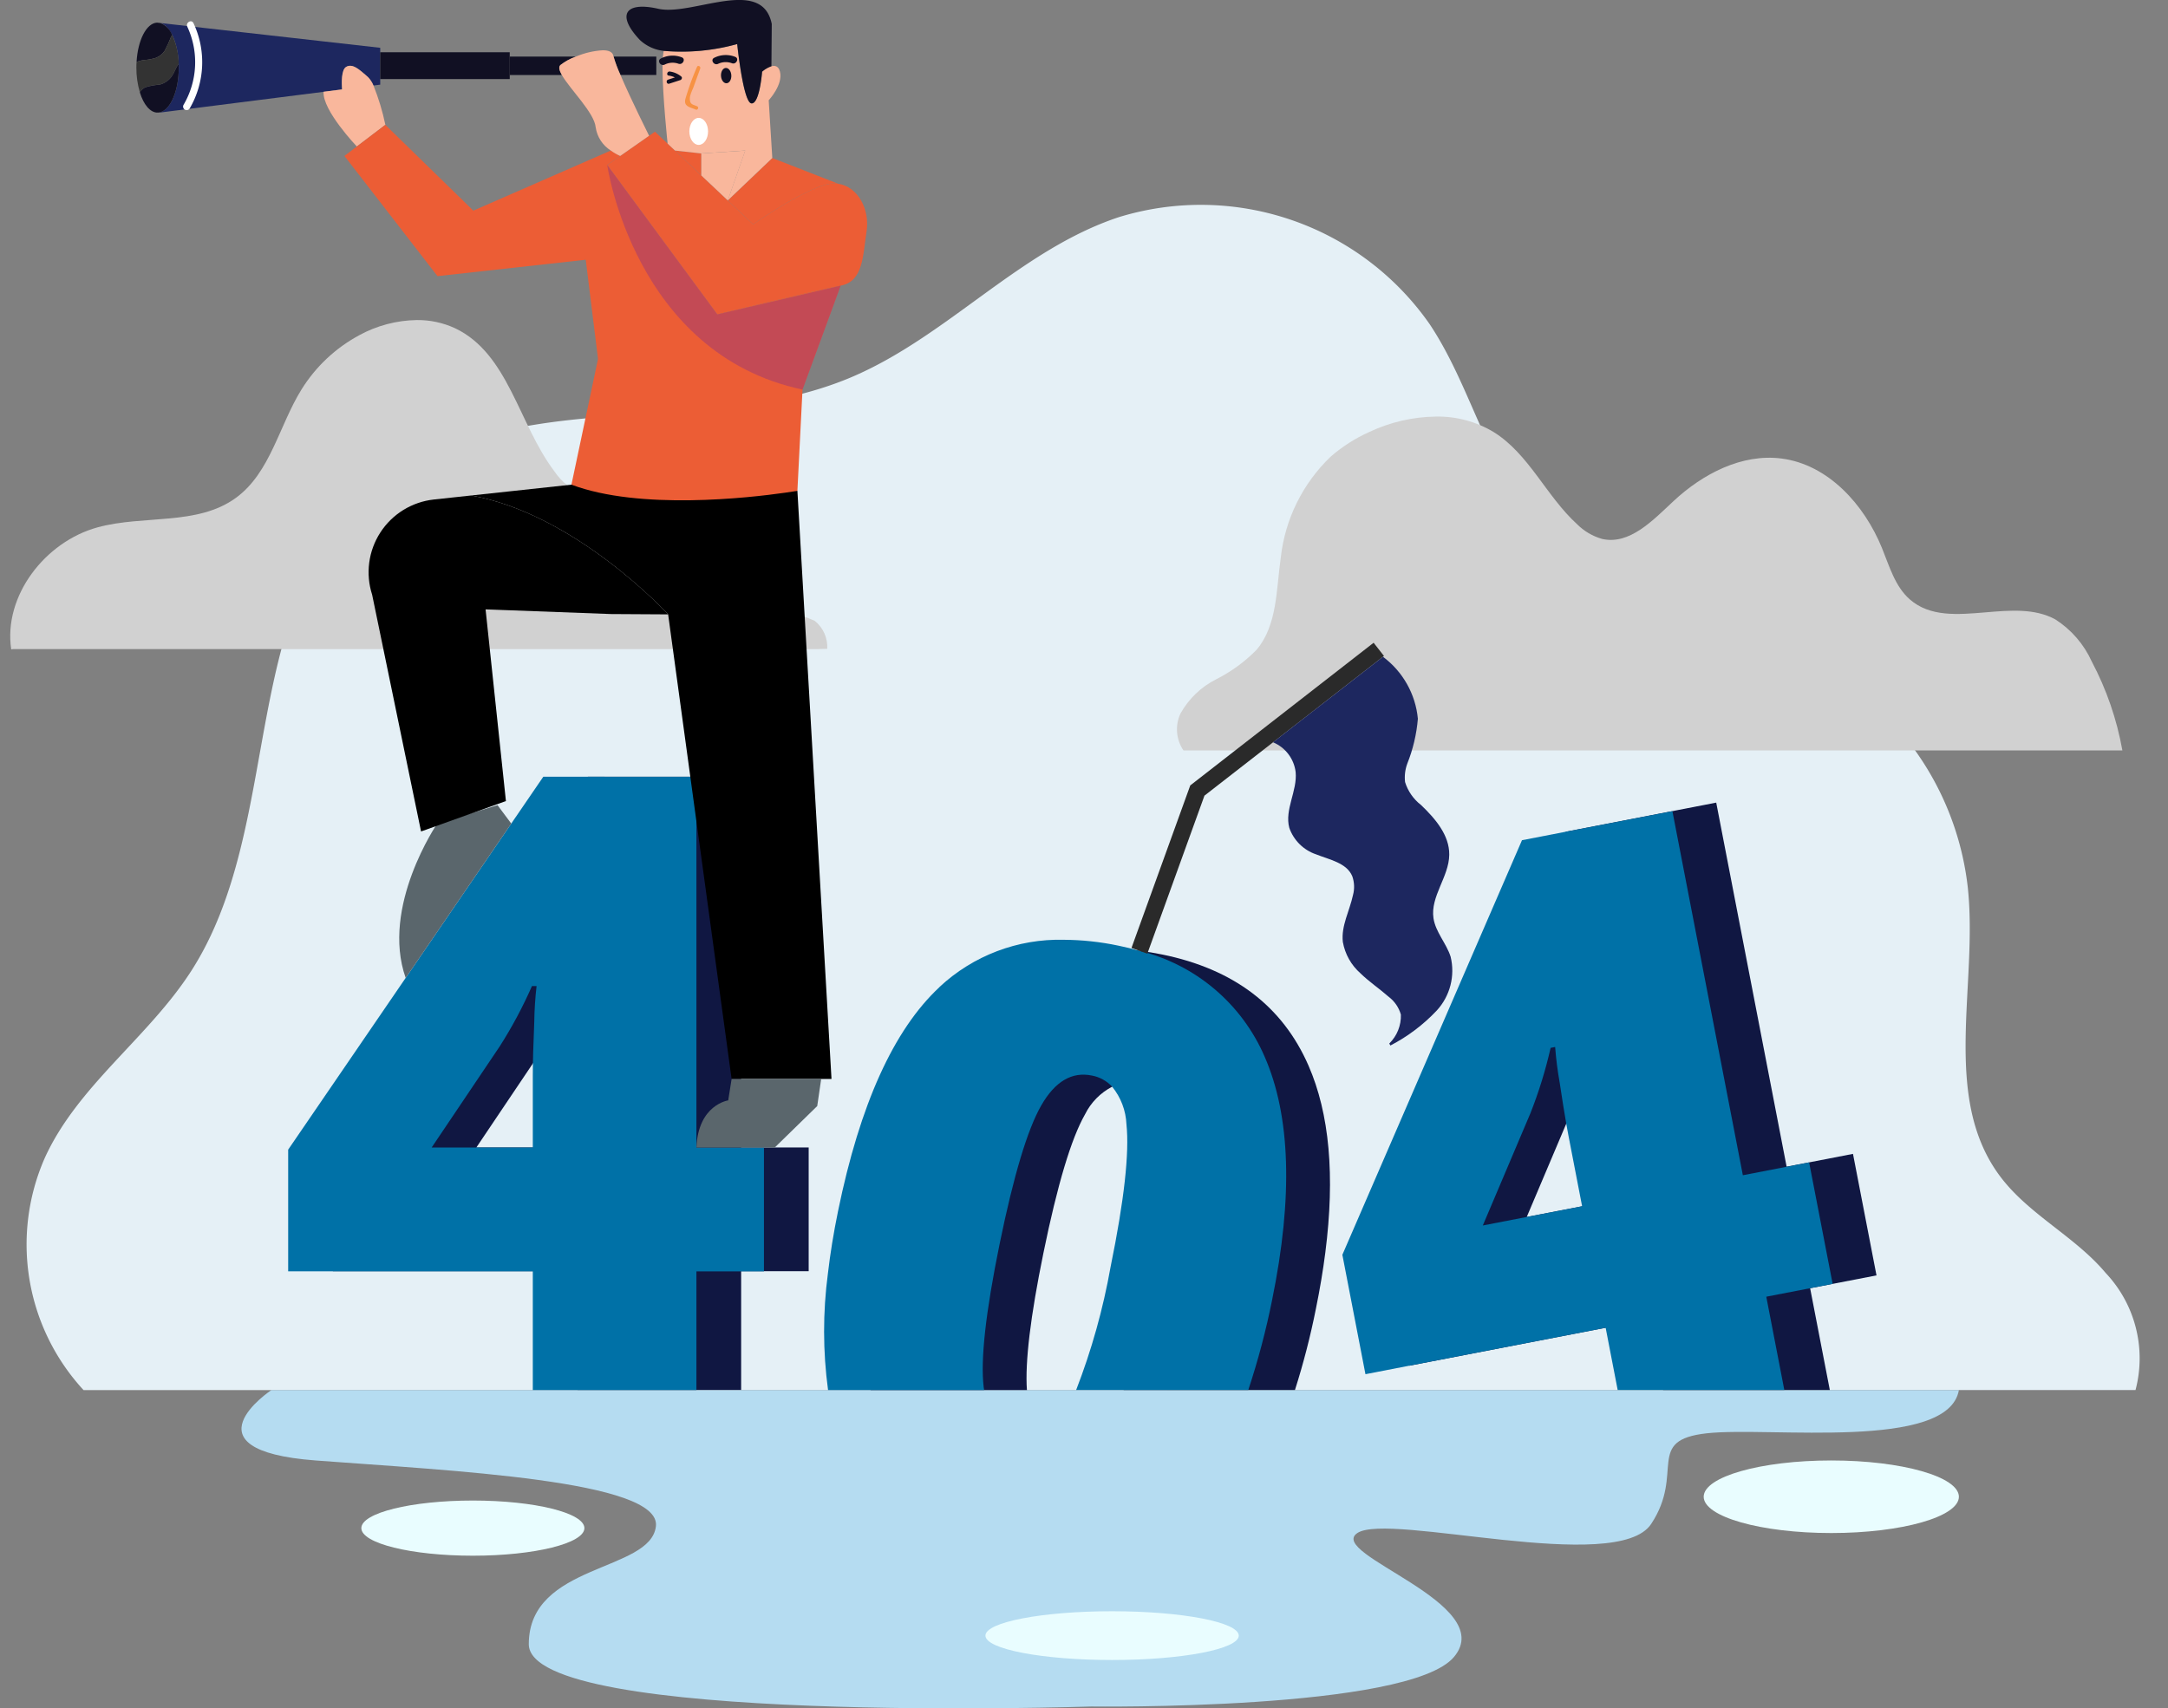 <svg xmlns="http://www.w3.org/2000/svg" xmlns:xlink="http://www.w3.org/1999/xlink" width="173.359" height="136.639" viewBox="0 0 173.359 136.639">
  <rect x="0" y="0" width="173.359" height="136.639" fill="#808080" stroke="none"/>
  <defs>
    <clipPath id="clip-path">
      <rect id="Rectangle_3046" data-name="Rectangle 3046" width="173.359" height="136.639" fill="none"/>
    </clipPath>
    <clipPath id="clip-path-2">
      <path id="Path_49552" data-name="Path 49552" d="M30.332,77.33a12.294,12.294,0,0,0-4.6,4.318c-1.806,2.9-2.492,6.669-5.253,8.683C17.4,92.58,13.1,91.686,9.419,92.691c-4.207,1.15-7.55,5.488-6.911,9.759l.155-.02H67.048l.713-.024a2.682,2.682,0,0,0-1-2.236,8.654,8.654,0,0,0-2.048-.646,5.214,5.214,0,0,1-2.765-3.376,14.544,14.544,0,0,0-1.762-4.13c-1.961-2.529-5.74-2.579-8.891-2.024a6.6,6.6,0,0,1-2.9.114,4.864,4.864,0,0,1-2.455-1.9c-2.852-3.763-3.669-9.413-7.933-11.437a7.117,7.117,0,0,0-3.061-.658,9.932,9.932,0,0,0-4.623,1.22" transform="translate(-2.429 -76.11)" fill="#d1d1d1"/>
    </clipPath>
    <clipPath id="clip-path-3">
      <path id="Path_49553" data-name="Path 49553" d="M295.228,100.314a12.491,12.491,0,0,0-3.064,1.957,13.19,13.19,0,0,0-4,8.07c-.367,2.556-.269,5.4-1.927,7.378A12.263,12.263,0,0,1,283,120.087a6.724,6.724,0,0,0-2.865,2.754,3,3,0,0,0,.245,2.939H355.46a24.331,24.331,0,0,0-2.448-7.109,7.821,7.821,0,0,0-2.912-3.37c-1.639-.9-3.62-.731-5.575-.566-2.243.188-4.451.377-6.065-1.038-1.177-1.032-1.628-2.639-2.219-4.092-1.416-3.487-4.3-6.689-8.034-7.173-3.174-.407-6.3,1.224-8.642,3.407-1.648,1.537-3.514,3.527-5.71,3.023a4.6,4.6,0,0,1-2.007-1.184c-2.452-2.236-3.831-5.589-6.642-7.351a8.646,8.646,0,0,0-4.637-1.25,12.862,12.862,0,0,0-5.341,1.237" transform="translate(-279.861 -99.077)" fill="#d1d1d1"/>
    </clipPath>
    <clipPath id="clip-path-4">
      <path id="Path_49554" data-name="Path 49554" d="M96.064,206.3a35.367,35.367,0,0,0,2.584-4.831h.369a27.983,27.983,0,0,0-.185,2.869q-.118,2.734-.118,4.344v5.7H90.629Zm3.489-21.572-20.4,29.825v9.729H98.714v9.495H111.8v-9.495h5.4v-9.9h-5.4V184.732Z" transform="translate(-79.155 -184.732)" fill="none"/>
    </clipPath>
    <clipPath id="clip-path-5">
      <path id="Path_49555" data-name="Path 49555" d="M85.438,206.313a35.4,35.4,0,0,0,2.583-4.831h.369a28.005,28.005,0,0,0-.185,2.869q-.118,2.735-.117,4.344v5.7H80Zm3.489-21.572-20.4,29.825v9.73H88.088v9.494h13.084V224.3h5.4v-9.9h-5.4V184.741Z" transform="translate(-68.529 -184.741)" fill="#0071a7"/>
    </clipPath>
    <clipPath id="clip-path-6">
      <path id="Path_49556" data-name="Path 49556" d="M344.016,216.572l.639-1.51a35.592,35.592,0,0,0,1.618-5.236l.363-.067a28.372,28.372,0,0,0,.363,2.852q.4,2.7.71,4.288l1.083,5.6-3.507.679-4.429.854Zm-.034-23.352L329.62,226.375l1.846,9.554,19.205-3.716,1.093,5.66h13.327l-1.574-8.141,1.8-.347,3.507-.679-1.88-9.719-3.507.679-1.8.346-5.629-29.119Z" transform="translate(-329.62 -190.893)" fill="none"/>
    </clipPath>
    <clipPath id="clip-path-7">
      <path id="Path_49557" data-name="Path 49557" d="M334.225,217.089a35.406,35.406,0,0,0,1.617-5.233l.363-.071a28.092,28.092,0,0,0,.363,2.852c.192,1.285.367,2.381.525,3.282.064.367.128.7.185,1.005l1.083,5.6-7.94,1.537Zm2.835-22.521-3.507.68L319.19,228.405l1.846,9.551,3.507-.68,15.7-3.033.962,4.977H354.53l-1.443-7.462,3.507-.679,1.8-.347-1.88-9.715-5.3,1.026-5.633-29.119Z" transform="translate(-319.19 -192.924)" fill="#0071a7"/>
    </clipPath>
    <clipPath id="clip-path-8">
      <path id="Path_49558" data-name="Path 49558" d="M112.04,116.138c8.417,1.5,15.749,9.51,15.749,9.51l5.075,37.156h7.988l-2.727-47.04-18.069-.491Z" transform="translate(-112.04 -115.273)"/>
    </clipPath>
    <clipPath id="clip-path-10">
      <path id="Path_49561" data-name="Path 49561" d="M95.838,117.844l-2.983.322a5.851,5.851,0,0,0-4.933,7.617l3.911,18.933,6.786-2.432-1.627-15.331,10.011.373,4.588.027s-7.332-8.01-15.749-9.51Z" transform="translate(-87.634 -117.844)"/>
    </clipPath>
    <clipPath id="clip-path-11">
      <path id="Path_49562" data-name="Path 49562" d="M39.542,9.037c0,1.85-.658,3.372-1.507,3.572l.006.024,13.08-1.658,1.476-.188c-.036-.506-.067-1.577.325-1.8.519-.3,1.022.191,1.747.815a2.1,2.1,0,0,1,.436.67l.543-.07V7.455L38.071,5.472c.831.236,1.471,1.74,1.471,3.565" transform="translate(-38.035 -5.472)" fill="#1d275f"/>
    </clipPath>
    <clipPath id="clip-path-12">
      <path id="Path_49563" data-name="Path 49563" d="M32.472,8.532a2.153,2.153,0,0,1,.615-.158,3.969,3.969,0,0,0,.931-.176,1.506,1.506,0,0,0,.694-.549,9.246,9.246,0,0,0,.509-1.112,1.753,1.753,0,0,1,.1-.167,1.7,1.7,0,0,0-.943-.958l-.273-.03c-.846.045-1.534,1.4-1.634,3.15" transform="translate(-32.472 -5.382)" fill="#111023"/>
    </clipPath>
    <clipPath id="clip-path-13">
      <path id="Path_49564" data-name="Path 49564" d="M35.191,8.488A9.246,9.246,0,0,1,34.682,9.6a1.506,1.506,0,0,1-.694.549,3.969,3.969,0,0,1-.931.176,2.153,2.153,0,0,0-.615.158c-.012.146-.015.294-.015.446a6.763,6.763,0,0,0,.279,1.977,1.116,1.116,0,0,1,.425-.4,4.812,4.812,0,0,1,1.134-.212,1.692,1.692,0,0,0,1.016-.7c.2-.3.3-.658.519-.946.006-.006.009-.012.015-.018a5.823,5.823,0,0,0-.522-2.313,1.753,1.753,0,0,0-.1.167" transform="translate(-32.426 -8.321)" fill="#333"/>
    </clipPath>
    <clipPath id="clip-path-14">
      <path id="Path_49565" data-name="Path 49565" d="M36.349,15.218c-.216.288-.318.649-.519.946a1.692,1.692,0,0,1-1.016.7,4.812,4.812,0,0,0-1.134.212,1.116,1.116,0,0,0-.425.4c.3.977.825,1.619,1.416,1.619a.808.808,0,0,0,.191-.024c.849-.2,1.507-1.722,1.507-3.572,0-.1,0-.2-.006-.294-.006.006-.009.012-.015.018" transform="translate(-33.256 -15.2)" fill="#111023"/>
    </clipPath>
    <clipPath id="clip-path-16">
      <path id="Path_49568" data-name="Path 49568" d="M90.41,12.423v2.144h10.357V12.423Z" transform="translate(-90.41 -12.423)" fill="#111023"/>
    </clipPath>
    <clipPath id="clip-path-17">
      <path id="Path_49569" data-name="Path 49569" d="M78.743,15.734c-.391.227-.361,1.3-.325,1.8l-1.476.188C76.83,19.2,79.6,22.1,79.6,22.1l2.28-1.735a18.441,18.441,0,0,0-.952-3.147,2.1,2.1,0,0,0-.436-.67c-.574-.5-1.01-.906-1.424-.906a.632.632,0,0,0-.323.091" transform="translate(-76.939 -15.643)" fill="none"/>
    </clipPath>
    <clipPath id="clip-path-19">
      <path id="Path_49571" data-name="Path 49571" d="M162.606,37.8V36.041l-2.1-.23Z" transform="translate(-160.502 -35.811)" fill="#ec5d35"/>
    </clipPath>
    <clipPath id="clip-path-20">
      <path id="Path_49572" data-name="Path 49572" d="M147.738,31.64l-2.311,1.616-1.037.725,8.8,11.94s8.041-1.95,9.867-2.292,1.771-2.438,2.07-4.333c.279-1.758-.691-3.593-2.277-3.818a2.081,2.081,0,0,0-.367-.024c-1.8.027-6.431,3.272-6.431,3.272l-2.022-1.91-2.12-2-2.1-1.989-.588-.555-1.016-.958Z" transform="translate(-144.391 -31.312)" fill="#ec5d35"/>
    </clipPath>
    <clipPath id="clip-path-21">
      <path id="Path_49573" data-name="Path 49573" d="M173.062,40.98l2.022,1.91s4.633-3.244,6.431-3.272a2.08,2.08,0,0,1,.367.024l-5.258-2.056Z" transform="translate(-173.062 -37.587)" fill="#ec5d35"/>
    </clipPath>
    <clipPath id="clip-path-22">
      <path id="Path_49574" data-name="Path 49574" d="M82.89,31.424l-.991.755L89.34,41.79l11.855-1.31.982,7.932-2.125,10.057c5.455,2.052,14.178,1.058,17.088.642.622-.088.98-.151.98-.151l.409-8.1,3.053-8.314c-1.825.343-9.867,2.292-9.867,2.292l-8.8-11.94,1.037-.725a4.121,4.121,0,0,1-.746-.43l-11,4.809L85.17,29.689Z" transform="translate(-81.899 -29.689)" fill="#ec5d35"/>
    </clipPath>
    <clipPath id="clip-path-23">
      <path id="Path_49575" data-name="Path 49575" d="M134.316,12.46a4.478,4.478,0,0,0-1.234.673c-.167.155-.094.436.112.8.643,1.131,2.608,3.026,2.707,4.19a2.66,2.66,0,0,0,1.213,1.855,4.122,4.122,0,0,0,.746.43l2.311-1.616s-1.453-2.908-2.289-4.86a10.727,10.727,0,0,1-.552-1.471.566.566,0,0,1-.015-.061c-.063-.321-.394-.446-.847-.446a6.522,6.522,0,0,0-2.151.506" transform="translate(-132.99 -11.954)" fill="none"/>
    </clipPath>
    <clipPath id="clip-path-25">
      <rect id="Rectangle_3070" data-name="Rectangle 3070" width="18.668" height="17.962" fill="none"/>
    </clipPath>
    <clipPath id="clip-path-26">
      <path id="Path_49576" data-name="Path 49576" d="M160.005,57.208c-13.468-2.857-15.615-17.962-15.615-17.962l8.8,11.949,9.866-2.3Z" transform="translate(-144.39 -39.246)" fill="none"/>
    </clipPath>
    <linearGradient id="linear-gradient" x1="-2.601" y1="6.872" x2="-2.583" y2="6.872" gradientUnits="objectBoundingBox">
      <stop offset="0" stop-color="#3c0887"/>
      <stop offset="0.322" stop-color="#3e0987"/>
      <stop offset="0.534" stop-color="#470d87"/>
      <stop offset="0.713" stop-color="#561488"/>
      <stop offset="0.873" stop-color="#6b1f89"/>
      <stop offset="1" stop-color="#822a8a"/>
    </linearGradient>
    <clipPath id="clip-path-27">
      <path id="Path_49577" data-name="Path 49577" d="M157.63,11.021l-.019.109a7.263,7.263,0,0,0-.076,1.234c0,2.247.409,6.076.409,6.076l.588.555,2.1.23,3.514-.23-1.395,3.99,3.563-3.393-.288-4.618s1.167-1.249.9-2.289c-.115-.455-.4-.512-.688-.433a2.238,2.238,0,0,0-.743.433s-.2,2.614-.858,2.535-1.134-4.745-1.134-4.745a16.563,16.563,0,0,1-5.879.545" transform="translate(-157.536 -10.476)" fill="none"/>
    </clipPath>
    <clipPath id="clip-path-30">
      <path id="Path_49590" data-name="Path 49590" d="M215.6,229.418q-5.5,5.105-8.118,17.928a42.69,42.69,0,0,0-.895,13.589h12.5q-.237-3.349,1.318-10.949,1.68-8.217,3.329-11.1a4.97,4.97,0,0,1,2.169-2.209,3.024,3.024,0,0,1,1.88-.182q2.4.495,2.764,3.9t-1.268,11.4a59.222,59.222,0,0,1-2.458,9.137h13.7a60.289,60.289,0,0,0,1.675-6.5q.479-2.346.753-4.5,1.175-9.181-1.349-14.951-3.117-7.127-11.693-8.878-.933-.192-1.826-.3a20.2,20.2,0,0,0-2.544-.166,14.049,14.049,0,0,0-9.936,3.777" transform="translate(-206.371 -225.64)" fill="none"/>
    </clipPath>
    <clipPath id="clip-path-31">
      <path id="Path_49591" data-name="Path 49591" d="M205.188,227.3q-5.493,5.109-8.115,17.927-.535,2.608-.81,4.987a35.088,35.088,0,0,0,.013,9.315h12.48c-.017-.081-.027-.162-.037-.246q-.393-3.264,1.271-11.417,1.68-8.217,3.333-11.1t4.049-2.391a2.942,2.942,0,0,1,1.621.891,5.106,5.106,0,0,1,1.143,3.009q.363,3.416-1.268,11.4a52.843,52.843,0,0,1-2.754,9.85h13.764a60.953,60.953,0,0,0,1.907-7.207q2.517-12.328-.6-19.454a14.717,14.717,0,0,0-10.018-8.468c-.541-.155-1.1-.293-1.678-.411a21.814,21.814,0,0,0-4.365-.469,14.062,14.062,0,0,0-9.941,3.779" transform="translate(-195.961 -223.518)" fill="#0071a7"/>
    </clipPath>
    <clipPath id="clip-path-33">
      <path id="Path_49593" data-name="Path 49593" d="M302.706,163.045a2.964,2.964,0,0,1,1.809,2.388c.142,1.5-.9,3-.508,4.456a3.437,3.437,0,0,0,2.142,2.119c1.079.43,2.441.676,2.892,1.745a2.532,2.532,0,0,1,.057,1.517c-.269,1.258-.958,2.465-.81,3.743a4.351,4.351,0,0,0,1.412,2.512c.7.683,1.523,1.231,2.26,1.88a2.709,2.709,0,0,1,.969,1.419,3.091,3.091,0,0,1-.928,2.314l.091.158a13.865,13.865,0,0,0,3.7-2.791,4.71,4.71,0,0,0,1.113-4.318c-.343-1.069-1.2-1.957-1.369-3.07-.262-1.742,1.241-3.312,1.261-5.075.02-1.57-1.12-2.892-2.253-3.978a3.714,3.714,0,0,1-1.281-1.839,3.208,3.208,0,0,1,.175-1.463,12.535,12.535,0,0,0,.85-3.6,7.006,7.006,0,0,0-2.791-4.957Z" transform="translate(-302.706 -156.205)" fill="#1d275f"/>
    </clipPath>
  </defs>
  <g id="Group_55875" data-name="Group 55875" transform="translate(-994 -337)">
    <g id="Asset_1" data-name="Asset 1" transform="translate(996.122 353.347)">
      <g id="Layer_2" data-name="Layer 2" transform="translate(0 0)">
        <g id="OBJECTS">
          <path id="Path_49595" data-name="Path 49595" d="M35.041,94.831H17.729a17.176,17.176,0,0,1-3.1-18.57c2.636-5.794,8.3-9.624,11.733-14.988,7.321-11.434,3.783-28.5,13.734-37.755,4.967-4.627,12.126-5.966,18.9-6.5s13.771-.538,20.032-3.158c7.735-3.249,13.542-10.22,21.5-12.846a22.319,22.319,0,0,1,24.835,8.558c3.265,4.893,4.5,11.047,8.36,15.486,6.248,7.183,17.248,7.735,25.036,13.206a23.284,23.284,0,0,1,9.638,16.367c.831,7.839-2.142,16.74,2.556,23.066,2.29,3.087,6.006,4.826,8.474,7.772a9.934,9.934,0,0,1,2.381,9.359Z" transform="translate(-13.169 0.002)" fill="#e5f0f6"/>
          <path id="Path_49596" data-name="Path 49596" d="M201.613,282H66.675s-7.26,4.812,3.534,5.629,27.629,1.587,27.215,5.259-10.166,2.946-10.166,9.433,44.961,4.987,44.961,4.987,25.4.336,29.018-3.961-10.24-8.232-7.724-9.914,20.772,3.386,23.493-.726-.545-6.709,4.473-7.254S200.765,286.876,201.613,282Z" transform="translate(-47.097 -187.167)" fill="#b5dcf1"/>
          <ellipse id="Ellipse_336" data-name="Ellipse 336" cx="10.203" cy="2.902" rx="10.203" ry="2.902" transform="translate(134.11 100.462)" fill="#e9fdff"/>
          <ellipse id="Ellipse_337" data-name="Ellipse 337" cx="8.918" cy="2.206" rx="8.918" ry="2.206" transform="translate(26.772 103.667)" fill="#e9fdff"/>
          <ellipse id="Ellipse_338" data-name="Ellipse 338" cx="10.129" cy="1.95" rx="10.129" ry="1.95" transform="translate(76.676 112.521)" fill="#e9fdff"/>
        </g>
      </g>
    </g>
    <g id="Group_52252" data-name="Group 52252" transform="translate(994.817 362.595)">
      <g id="Group_52251" data-name="Group 52251" transform="translate(0 0)" clip-path="url(#clip-path-2)">
        <rect id="Rectangle_3047" data-name="Rectangle 3047" width="65.892" height="26.34" transform="translate(-0.56 0)" fill="#d1d1d1"/>
      </g>
    </g>
    <g id="Group_52254" data-name="Group 52254" transform="translate(1088.113 370.318)">
      <g id="Group_52253" data-name="Group 52253" transform="translate(0 0)" clip-path="url(#clip-path-3)">
        <rect id="Rectangle_3048" data-name="Rectangle 3048" width="31.556" height="77.326" transform="translate(-1.882 26.591) rotate(-86.285)" fill="#d1d1d1"/>
      </g>
    </g>
    <g id="Group_52256" data-name="Group 52256" transform="translate(1020.619 399.122)">
      <g id="Group_52255" data-name="Group 52255" transform="translate(0 0)" clip-path="url(#clip-path-4)">
        <path id="Path_49597" data-name="Path 49597" d="M0,0H38.045V49.049H0Z" transform="translate(0 0)" fill="#101742"/>
      </g>
    </g>
    <g id="Group_52258" data-name="Group 52258" transform="translate(1017.045 399.125)">
      <g id="Group_52257" data-name="Group 52257" transform="translate(0)" clip-path="url(#clip-path-5)">
        <rect id="Rectangle_3050" data-name="Rectangle 3050" width="38.999" height="49.786" transform="translate(-0.961 0.019) rotate(-1.123)" fill="#0071a7"/>
      </g>
    </g>
    <g id="Group_52260" data-name="Group 52260" transform="translate(1104.846 401.194)">
      <g id="Group_52259" data-name="Group 52259" transform="translate(0 0)" clip-path="url(#clip-path-6)">
        <path id="Path_49598" data-name="Path 49598" d="M0,0H47.408V53.568H0Z" transform="translate(-8.758 1.694) rotate(-10.946)" fill="#101742"/>
      </g>
    </g>
    <g id="Group_52262" data-name="Group 52262" transform="translate(1101.339 401.877)">
      <g id="Group_52261" data-name="Group 52261" transform="translate(0 0)" clip-path="url(#clip-path-7)">
        <rect id="Rectangle_3052" data-name="Rectangle 3052" width="40.101" height="47.056" transform="translate(-0.907 0.018) rotate(-1.123)" fill="#0071a7"/>
      </g>
    </g>
    <g id="Group_52264" data-name="Group 52264" transform="translate(1031.677 375.764)">
      <g id="Group_52263" data-name="Group 52263" transform="translate(0)" clip-path="url(#clip-path-8)">
        <rect id="Rectangle_3053" data-name="Rectangle 3053" width="39.789" height="53.228" transform="matrix(0.968, -0.25, 0.25, 0.968, -11.514, 2.976)"/>
      </g>
    </g>
    <g id="Group_52266" data-name="Group 52266" transform="translate(994 337)">
      <g id="Group_52265" data-name="Group 52265" clip-path="url(#clip-path)">
        <path id="Path_49559" data-name="Path 49559" d="M97.968,192.966s-4.539,6.643-2.524,12.347l8.444-12.347-1.1-1.473Z" transform="translate(-63.005 -127.097)" fill="#5a666c"/>
        <path id="Path_49560" data-name="Path 49560" d="M168.413,256.613l-.272,1.715s-2.406.337-2.541,3.773h6.259l3.4-3.32.317-2.169Z" transform="translate(-109.911 -170.318)" fill="#5a666c"/>
      </g>
    </g>
    <g id="Group_52268" data-name="Group 52268" transform="translate(1023.47 376.629)">
      <g id="Group_52267" data-name="Group 52267" transform="translate(0 0)" clip-path="url(#clip-path-10)">
        <rect id="Rectangle_3055" data-name="Rectangle 3055" width="24.812" height="26.872" transform="translate(-0.856 0)"/>
      </g>
    </g>
    <g id="Group_52270" data-name="Group 52270" transform="translate(1006.791 338.84)">
      <g id="Group_52269" data-name="Group 52269" transform="translate(0 0)" clip-path="url(#clip-path-11)">
        <rect id="Rectangle_3056" data-name="Rectangle 3056" width="17.613" height="7.161" transform="translate(0 0)" fill="#1d275f"/>
      </g>
    </g>
    <g id="Group_52272" data-name="Group 52272" transform="translate(1004.92 338.81)">
      <g id="Group_52271" data-name="Group 52271" transform="translate(0 0)" clip-path="url(#clip-path-12)">
        <rect id="Rectangle_3057" data-name="Rectangle 3057" width="2.85" height="3.15" transform="translate(0 0)" fill="#111023"/>
      </g>
    </g>
    <g id="Group_52274" data-name="Group 52274" transform="translate(1004.904 339.798)">
      <g id="Group_52273" data-name="Group 52273" transform="translate(0)" clip-path="url(#clip-path-13)">
        <rect id="Rectangle_3058" data-name="Rectangle 3058" width="3.387" height="4.584" transform="translate(0 0)" fill="#333"/>
      </g>
    </g>
    <g id="Group_52276" data-name="Group 52276" transform="translate(1005.183 342.112)">
      <g id="Group_52275" data-name="Group 52275" transform="translate(0 0)" clip-path="url(#clip-path-14)">
        <rect id="Rectangle_3059" data-name="Rectangle 3059" width="3.114" height="3.89" transform="translate(0 0)" fill="#111023"/>
      </g>
    </g>
    <g id="Group_52278" data-name="Group 52278" transform="translate(994 337)">
      <g id="Group_52277" data-name="Group 52277" clip-path="url(#clip-path)">
        <path id="Path_49566" data-name="Path 49566" d="M121.21,13.46H126.5a4.473,4.473,0,0,0-1.234.673c-.167.154-.094.436.112.8H121.21Z" transform="translate(-80.449 -8.934)" fill="#111023"/>
        <path id="Path_49567" data-name="Path 49567" d="M149.313,14.345v.585h-2.865a10.723,10.723,0,0,1-.552-1.471h3.417Z" transform="translate(-96.833 -8.934)" fill="#111023"/>
      </g>
    </g>
    <g id="Group_52280" data-name="Group 52280" transform="translate(1024.403 341.178)">
      <g id="Group_52279" data-name="Group 52279" transform="translate(0 0)" clip-path="url(#clip-path-16)">
        <rect id="Rectangle_3061" data-name="Rectangle 3061" width="10.357" height="2.144" transform="translate(0)" fill="#111023"/>
      </g>
    </g>
    <g id="Group_52282" data-name="Group 52282" transform="translate(1019.873 342.26)">
      <g id="Group_52281" data-name="Group 52281" transform="translate(0 0)" clip-path="url(#clip-path-17)">
        <path id="Path_49600" data-name="Path 49600" d="M0,0H5.048V6.458H0Z" transform="translate(-0.109 0)" fill="#f9b79c"/>
      </g>
    </g>
    <g id="Group_52284" data-name="Group 52284" transform="translate(994 337)">
      <g id="Group_52283" data-name="Group 52283" clip-path="url(#clip-path)">
        <path id="Path_49570" data-name="Path 49570" d="M44.345,5.217c-.152-.334-.645-.049-.494.282a6.734,6.734,0,0,1-.306,6.261.285.285,0,0,0,.493.284,7.337,7.337,0,0,0,.308-6.827" transform="translate(-28.874 -3.364)" fill="#fff"/>
      </g>
    </g>
    <g id="Group_52286" data-name="Group 52286" transform="translate(1047.974 349.043)">
      <g id="Group_52285" data-name="Group 52285" transform="translate(0 0)" clip-path="url(#clip-path-19)">
        <rect id="Rectangle_3064" data-name="Rectangle 3064" width="2.046" height="2.158" transform="translate(-0.055 1.987) rotate(-88.423)" fill="#ec5d35"/>
      </g>
    </g>
    <g id="Group_52288" data-name="Group 52288" transform="translate(1042.557 347.53)">
      <g id="Group_52287" data-name="Group 52287" transform="translate(0 0)" clip-path="url(#clip-path-20)">
        <rect id="Rectangle_3065" data-name="Rectangle 3065" width="15.265" height="21.469" transform="translate(-0.461 14.594) rotate(-88.189)" fill="#ec5d35"/>
      </g>
    </g>
    <g id="Group_52290" data-name="Group 52290" transform="translate(1052.198 349.64)">
      <g id="Group_52289" data-name="Group 52289" transform="translate(0 0)" clip-path="url(#clip-path-21)">
        <rect id="Rectangle_3066" data-name="Rectangle 3066" width="5.544" height="8.963" transform="matrix(0.028, -1, 1, 0.028, -0.146, 5.299)" fill="#ec5d35"/>
      </g>
    </g>
    <g id="Group_52292" data-name="Group 52292" transform="translate(1021.541 346.984)">
      <g id="Group_52291" data-name="Group 52291" transform="translate(0 0)" clip-path="url(#clip-path-22)">
        <rect id="Rectangle_3067" data-name="Rectangle 3067" width="39.683" height="30.833" transform="translate(0 0)" fill="#ec5d35"/>
      </g>
    </g>
    <g id="Group_52294" data-name="Group 52294" transform="translate(1038.722 341.02)">
      <g id="Group_52293" data-name="Group 52293" transform="translate(0 0)" clip-path="url(#clip-path-23)">
        <rect id="Rectangle_3068" data-name="Rectangle 3068" width="7.256" height="8.453" transform="translate(-0.075 0)" fill="#f9b79c"/>
      </g>
    </g>
    <g id="Group_52301" data-name="Group 52301" transform="translate(994 337)">
      <g id="Group_52300" data-name="Group 52300" clip-path="url(#clip-path)">
        <g id="Group_52299" data-name="Group 52299" transform="translate(48.556 13.198)" opacity="0.38" style="mix-blend-mode: overlay;isolation: isolate">
          <g id="Group_52298" data-name="Group 52298">
            <g id="Group_52297" data-name="Group 52297" clip-path="url(#clip-path-25)">
              <g id="Group_52296" data-name="Group 52296" transform="translate(0 0)">
                <g id="Group_52295" data-name="Group 52295" clip-path="url(#clip-path-26)">
                  <rect id="Rectangle_3069" data-name="Rectangle 3069" width="18.668" height="17.962" transform="translate(0 0)" fill="url(#linear-gradient)"/>
                </g>
              </g>
            </g>
          </g>
        </g>
      </g>
    </g>
    <g id="Group_52303" data-name="Group 52303" transform="translate(1046.977 340.523)">
      <g id="Group_52302" data-name="Group 52302" transform="translate(0 0)" clip-path="url(#clip-path-27)">
        <path id="Path_49599" data-name="Path 49599" d="M0,0H9.663V12.51H0Z" transform="translate(0 0)" fill="#f9b79c"/>
      </g>
    </g>
    <g id="Group_52310" data-name="Group 52310" transform="translate(994 337)">
      <g id="Group_52309" data-name="Group 52309" clip-path="url(#clip-path)">
        <path id="Path_49578" data-name="Path 49578" d="M160.59,1.91l-.027,3.39a2.235,2.235,0,0,0-.743.433s-.2,2.614-.858,2.535-1.134-4.745-1.134-4.745a16.567,16.567,0,0,1-5.879.546v0a3.308,3.308,0,0,1-1.9-.867c-1.883-1.983-1.228-3.108,1.47-2.5s8.293-2.635,9.069,1.207" transform="translate(-98.878 0)" fill="#111023"/>
        <path id="Path_49579" data-name="Path 49579" d="M170.274,35.811l-1.395,3.99-2.12-2V36.041Z" transform="translate(-110.681 -23.768)" fill="#f9b79c"/>
        <path id="Path_49580" data-name="Path 49580" d="M156.84,13.47a2.052,2.052,0,0,1,1.675-.1c.348.125.086.637-.258.514a1.412,1.412,0,0,0-1.1.068c-.327.164-.644-.316-.313-.482" transform="translate(-104.004 -8.787)" fill="#111023"/>
        <path id="Path_49581" data-name="Path 49581" d="M172.265,16.75c.018.338-.153.622-.381.634s-.427-.253-.445-.591.153-.622.381-.634.427.253.445.591" transform="translate(-113.786 -10.725)" fill="#111023"/>
        <path id="Path_49582" data-name="Path 49582" d="M171.225,13.237a2.053,2.053,0,0,0-1.676.076c-.333.161-.019.643.31.484a1.413,1.413,0,0,1,1.105-.048c.342.129.607-.382.261-.512" transform="translate(-112.438 -8.691)" fill="#111023"/>
        <path id="Path_49583" data-name="Path 49583" d="M162.912,18.353a20.4,20.4,0,0,1,.937-2.589c.063-.174.319-.043.257.129l-.574,1.58a3.581,3.581,0,0,0-.246.677c-.063.656.237.6.577.763.168.078.038.335-.129.257-.417-.194-.947-.22-.821-.816" transform="translate(-108.114 -10.409)" fill="#f79244"/>
        <path id="Path_49584" data-name="Path 49584" d="M159.7,17.4a1.815,1.815,0,0,0-.918-.4c-.212-.027-.3.3-.085.326a1.594,1.594,0,0,1,.491.146l-.538.175c-.205.067-.119.392.087.325l.886-.288c.108-.035.182-.2.076-.28" transform="translate(-105.223 -11.279)" fill="#111023"/>
        <path id="Path_49585" data-name="Path 49585" d="M165.412,29.117c0,.6-.335,1.08-.748,1.08s-.748-.484-.748-1.08.335-1.081.748-1.081.748.484.748,1.081" transform="translate(-108.794 -18.608)" fill="#fff"/>
      </g>
    </g>
    <g id="Group_52318" data-name="Group 52318" transform="translate(1063.399 412.879)">
      <g id="Group_52317" data-name="Group 52317" transform="translate(0 0)" clip-path="url(#clip-path-30)">
        <rect id="Rectangle_3079" data-name="Rectangle 3079" width="42.112" height="43.922" transform="translate(-7.18 33.879) rotate(-78.449)" fill="#101742"/>
      </g>
    </g>
    <g id="Group_52320" data-name="Group 52320" transform="translate(1059.899 412.166)">
      <g id="Group_52319" data-name="Group 52319" transform="translate(0 0)" clip-path="url(#clip-path-31)">
        <rect id="Rectangle_3080" data-name="Rectangle 3080" width="38.305" height="36.738" transform="translate(-0.81 0.014) rotate(-1.123)" fill="#0071a7"/>
      </g>
    </g>
    <g id="Group_52322" data-name="Group 52322" transform="translate(994 337)">
      <g id="Group_52321" data-name="Group 52321" clip-path="url(#clip-path)">
        <path id="Path_49592" data-name="Path 49592" d="M289.237,153.918l-.084.064-8.787,6.84-5.485,4.267-4.567,12.638-1.268-.457,4.7-13,14.662-11.41Z" transform="translate(-178.57 -101.452)" fill="#2a2a2a"/>
      </g>
    </g>
    <g id="Group_52324" data-name="Group 52324" transform="translate(1095.795 389.529)">
      <g id="Group_52323" data-name="Group 52323" transform="translate(0)" clip-path="url(#clip-path-33)">
        <rect id="Rectangle_3082" data-name="Rectangle 3082" width="14.665" height="31.089" transform="translate(0 0)" fill="#1d275f"/>
      </g>
    </g>
    <rect id="Rectangle_3083" data-name="Rectangle 3083" width="173.359" height="136.639" transform="translate(994 337)" fill="none"/>
  </g>
</svg>
